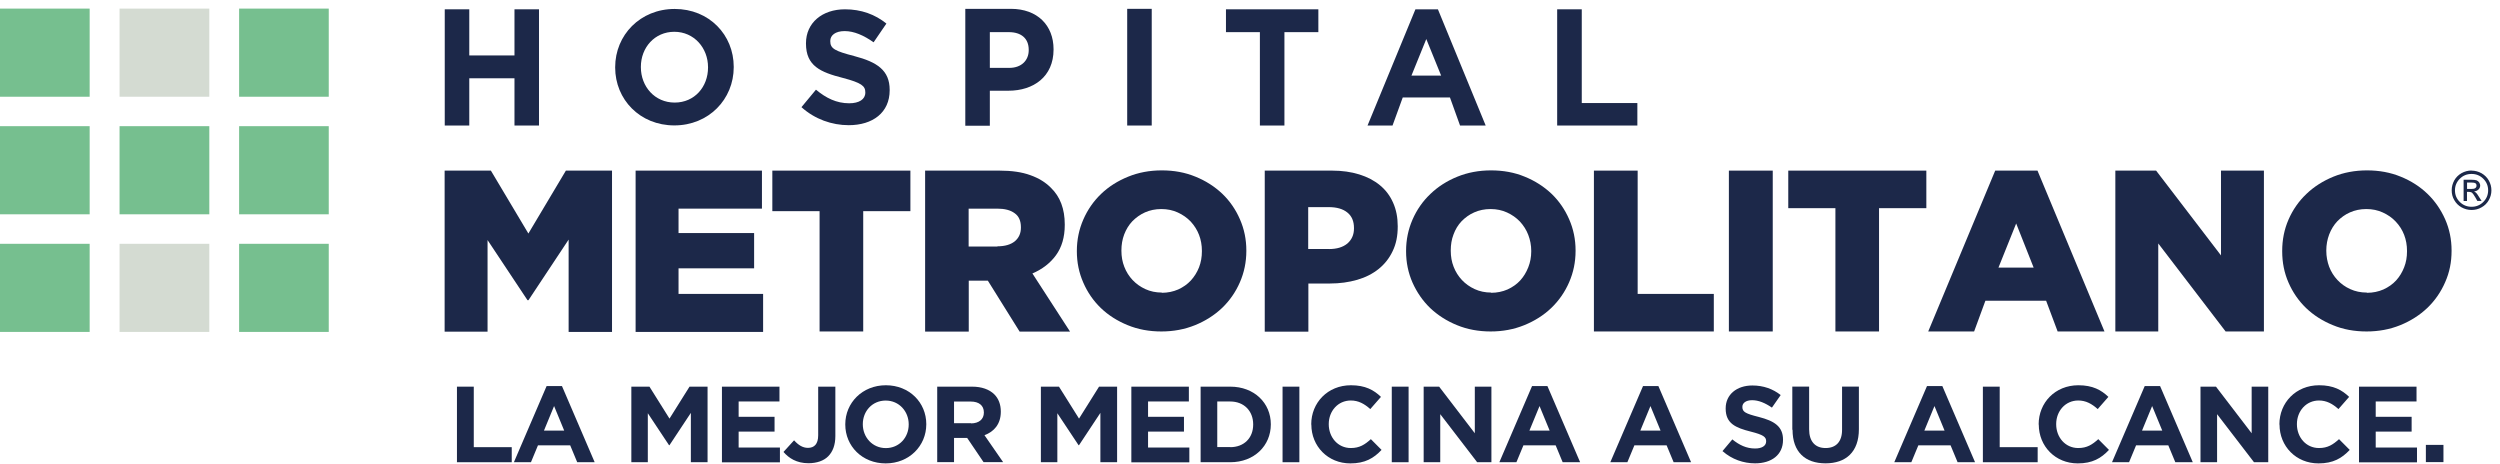 <svg width="275" height="51" viewBox="0 0 275 51" fill="none" xmlns="http://www.w3.org/2000/svg">
<path d="M48.922 18.768H53.998L58.122 25.687L62.247 18.768H67.322V36.512H62.549V26.355L58.129 33.024H58.026L53.631 26.407V36.48H48.909V18.774L48.922 18.768Z" fill="#1C2849"/>
<path d="M69.904 18.768H83.814V22.95H74.639V25.636H82.953V29.516H74.639V32.33H83.942V36.512H69.917V18.768H69.904Z" fill="#1C2849"/>
<path d="M90.148 23.227H84.957V18.768H100.144V23.227H94.954V36.461H90.154V23.227H90.142H90.148Z" fill="#1C2849"/>
<path d="M101.757 18.768H109.948C111.278 18.768 112.415 18.929 113.34 19.269C114.265 19.597 115.011 20.059 115.595 20.65C116.623 21.64 117.124 22.989 117.124 24.691V24.743C117.124 26.085 116.797 27.19 116.161 28.071C115.518 28.951 114.657 29.612 113.565 30.081L117.703 36.474H112.158L108.663 30.872H106.563V36.474H101.763V18.781L101.751 18.768H101.757ZM109.717 27.094C110.539 27.094 111.175 26.908 111.631 26.541C112.075 26.163 112.3 25.674 112.3 25.045V24.993C112.3 24.299 112.075 23.773 111.606 23.451C111.15 23.111 110.507 22.95 109.691 22.95H106.55V27.12H109.717V27.094Z" fill="#1C2849"/>
<path d="M127.75 36.461C126.408 36.461 125.181 36.236 124.043 35.767C122.906 35.304 121.917 34.675 121.095 33.885C120.272 33.094 119.623 32.15 119.161 31.084C118.692 30.017 118.454 28.873 118.454 27.653V27.601C118.454 26.381 118.692 25.237 119.161 24.158C119.63 23.079 120.285 22.134 121.12 21.331C121.955 20.528 122.958 19.898 124.095 19.436C125.232 18.973 126.459 18.742 127.802 18.742C129.144 18.742 130.371 18.967 131.509 19.436C132.646 19.898 133.622 20.528 134.457 21.318C135.28 22.108 135.929 23.053 136.391 24.119C136.86 25.186 137.098 26.329 137.098 27.55V27.601C137.098 28.822 136.86 29.966 136.391 31.045C135.922 32.124 135.267 33.069 134.432 33.872C133.584 34.675 132.594 35.304 131.457 35.767C130.32 36.229 129.08 36.461 127.75 36.461ZM127.789 32.208C128.444 32.208 129.054 32.079 129.601 31.841C130.147 31.591 130.616 31.263 130.995 30.852C131.374 30.435 131.676 29.959 131.894 29.407C132.106 28.854 132.209 28.276 132.209 27.646V27.595C132.209 26.978 132.106 26.387 131.894 25.835C131.682 25.282 131.374 24.807 130.982 24.376C130.577 23.952 130.108 23.625 129.562 23.374C129.016 23.123 128.412 22.995 127.75 22.995C127.089 22.995 126.485 23.123 125.951 23.361C125.418 23.599 124.949 23.939 124.557 24.338C124.165 24.755 123.876 25.231 123.658 25.796C123.452 26.349 123.356 26.927 123.356 27.544V27.595C123.356 28.212 123.459 28.803 123.671 29.342C123.883 29.895 124.191 30.383 124.583 30.801C124.975 31.218 125.444 31.552 125.99 31.803C126.536 32.053 127.14 32.182 127.802 32.182L127.789 32.208Z" fill="#1C2849"/>
<path d="M139.109 18.768H146.542C147.628 18.768 148.617 18.909 149.517 19.186C150.403 19.462 151.161 19.854 151.797 20.381C152.42 20.894 152.909 21.537 153.243 22.301C153.583 23.066 153.75 23.92 153.75 24.878V24.929C153.75 25.957 153.57 26.85 153.191 27.627C152.825 28.405 152.305 29.06 151.649 29.587C150.994 30.113 150.204 30.518 149.285 30.782C148.373 31.045 147.371 31.186 146.298 31.186H143.921V36.487H139.122V18.781L139.109 18.768ZM146.182 27.396C147.043 27.396 147.711 27.197 148.206 26.792C148.688 26.375 148.938 25.822 148.938 25.135V25.083C148.938 24.344 148.701 23.766 148.206 23.374C147.724 22.982 147.043 22.783 146.157 22.783H143.902V27.39H146.182V27.396Z" fill="#1C2849"/>
<path d="M163.978 36.461C162.648 36.461 161.408 36.236 160.271 35.767C159.134 35.304 158.157 34.675 157.322 33.885C156.5 33.094 155.851 32.15 155.376 31.084C154.907 30.017 154.669 28.873 154.669 27.653V27.601C154.669 26.381 154.907 25.237 155.376 24.158C155.845 23.079 156.5 22.134 157.348 21.331C158.183 20.528 159.172 19.898 160.309 19.436C161.447 18.973 162.687 18.742 164.016 18.742C165.346 18.742 166.599 18.967 167.723 19.436C168.86 19.898 169.837 20.528 170.672 21.318C171.494 22.108 172.143 23.053 172.606 24.119C173.075 25.186 173.313 26.329 173.313 27.55V27.601C173.313 28.822 173.075 29.966 172.606 31.045C172.137 32.124 171.482 33.069 170.646 33.872C169.811 34.675 168.809 35.304 167.672 35.767C166.535 36.229 165.308 36.461 163.965 36.461H163.978ZM164.016 32.208C164.672 32.208 165.282 32.079 165.828 31.841C166.374 31.591 166.843 31.263 167.222 30.852C167.601 30.435 167.89 29.959 168.109 29.407C168.327 28.854 168.436 28.276 168.436 27.646V27.595C168.436 26.978 168.321 26.387 168.109 25.835C167.897 25.282 167.588 24.807 167.197 24.376C166.792 23.952 166.323 23.625 165.777 23.374C165.231 23.123 164.627 22.995 163.965 22.995C163.303 22.995 162.699 23.123 162.166 23.361C161.62 23.599 161.164 23.939 160.772 24.338C160.38 24.755 160.091 25.231 159.885 25.796C159.673 26.349 159.584 26.927 159.584 27.544V27.595C159.584 28.212 159.686 28.803 159.898 29.342C160.11 29.895 160.419 30.383 160.811 30.801C161.202 31.218 161.671 31.552 162.218 31.803C162.764 32.053 163.368 32.182 164.029 32.182L164.016 32.208Z" fill="#1C2849"/>
<path d="M175.33 18.768H180.142V32.33H188.519V36.461H175.33V18.768Z" fill="#1C2849"/>
<path d="M190.177 18.768H195.002V36.461H190.177V18.768Z" fill="#1C2849"/>
<path d="M201.901 22.899H196.71V18.768H211.898V22.899H206.694V36.461H201.895V22.899H201.901Z" fill="#1C2849"/>
<path d="M219.492 18.768H224.124L231.493 36.461H226.34L225.074 33.082H218.393L217.153 36.461H212.104L219.472 18.768H219.498H219.492ZM223.7 29.433L221.779 24.582L219.832 29.433H223.719H223.706H223.7Z" fill="#1C2849"/>
<path d="M232.694 18.768H237.172L244.309 28.096V18.768H249.031V36.461H244.817L237.409 26.779V36.461H232.688V18.768H232.694Z" fill="#1C2849"/>
<path d="M260.325 36.461C258.983 36.461 257.743 36.236 256.619 35.767C255.481 35.304 254.492 34.675 253.67 33.885C252.847 33.094 252.199 32.15 251.736 31.084C251.267 30.017 251.042 28.873 251.042 27.653V27.601C251.042 26.381 251.267 25.237 251.736 24.158C252.205 23.079 252.86 22.134 253.708 21.331C254.543 20.528 255.546 19.898 256.67 19.436C257.807 18.973 259.047 18.742 260.377 18.742C261.707 18.742 262.947 18.967 264.084 19.436C265.221 19.898 266.197 20.528 267.02 21.318C267.842 22.108 268.491 23.053 268.966 24.119C269.435 25.186 269.673 26.329 269.673 27.55V27.601C269.673 28.822 269.448 29.966 268.966 31.045C268.497 32.124 267.842 33.069 267.007 33.872C266.159 34.675 265.169 35.304 264.032 35.767C262.895 36.229 261.655 36.461 260.325 36.461ZM260.364 32.208C261.019 32.208 261.63 32.079 262.176 31.841C262.722 31.591 263.191 31.263 263.57 30.852C263.949 30.435 264.238 29.959 264.456 29.407C264.675 28.854 264.771 28.276 264.771 27.646V27.595C264.771 26.978 264.668 26.387 264.456 25.835C264.244 25.282 263.936 24.807 263.531 24.376C263.139 23.952 262.658 23.625 262.111 23.374C261.565 23.123 260.961 22.995 260.3 22.995C259.638 22.995 259.034 23.123 258.501 23.361C257.955 23.599 257.499 23.939 257.107 24.338C256.715 24.755 256.426 25.231 256.207 25.796C256.002 26.349 255.893 26.927 255.893 27.544V27.595C255.893 28.212 256.008 28.803 256.207 29.342C256.419 29.895 256.728 30.383 257.12 30.801C257.512 31.218 257.968 31.552 258.527 31.803C259.073 32.053 259.677 32.182 260.338 32.182L260.364 32.208Z" fill="#1C2849"/>
<path d="M271.87 18.768C272.262 18.768 272.628 18.871 272.969 19.057C273.309 19.256 273.579 19.52 273.765 19.847C273.958 20.188 274.055 20.547 274.055 20.939C274.055 21.331 273.952 21.691 273.765 22.019C273.573 22.359 273.309 22.622 272.969 22.809C272.628 23.008 272.262 23.098 271.87 23.098C271.478 23.098 271.112 22.995 270.772 22.809C270.431 22.622 270.161 22.346 269.975 22.019C269.769 21.678 269.686 21.318 269.686 20.927C269.686 20.535 269.789 20.175 269.975 19.834C270.168 19.494 270.444 19.23 270.772 19.044C271.112 18.858 271.478 18.755 271.87 18.755V18.768ZM271.87 19.134C271.363 19.134 270.932 19.308 270.579 19.661C270.226 20.014 270.046 20.438 270.046 20.939C270.046 21.44 270.226 21.871 270.579 22.218C270.932 22.565 271.363 22.745 271.87 22.745C272.378 22.745 272.808 22.571 273.162 22.218C273.515 21.864 273.695 21.44 273.695 20.939C273.695 20.438 273.515 20.008 273.162 19.661C272.808 19.308 272.378 19.134 271.87 19.134ZM271.376 22.109H270.997V19.77H271.806C272.095 19.77 272.301 19.796 272.416 19.834C272.545 19.886 272.628 19.963 272.705 20.059C272.77 20.175 272.821 20.284 272.821 20.4C272.821 20.573 272.757 20.727 272.628 20.849C272.5 20.971 272.339 21.036 272.146 21.061C272.236 21.1 272.326 21.164 272.397 21.235C272.474 21.325 272.577 21.46 272.686 21.652L272.975 22.102H272.506L272.301 21.736C272.146 21.473 272.037 21.312 271.947 21.222C271.857 21.145 271.742 21.106 271.594 21.106H271.369V22.096L271.376 22.109ZM271.376 20.085V20.785H271.845C272.05 20.785 272.185 20.759 272.275 20.695C272.365 20.631 272.416 20.547 272.416 20.432C272.416 20.291 272.378 20.207 272.288 20.155C272.198 20.104 272.05 20.078 271.819 20.078H271.376V20.085Z" fill="#1C2849"/>
<path d="M48.922 1.024H51.621V6.099H56.593V1.024H59.291V13.808H56.593V8.611H51.621V13.808H48.922V1.024Z" fill="#1C2849"/>
<path d="M67.669 7.429V7.39C67.669 3.863 70.418 0.985 74.215 0.985C78.012 0.985 80.71 3.837 80.71 7.352V7.39C80.71 10.917 77.961 13.795 74.177 13.795C70.393 13.795 67.669 10.943 67.669 7.429ZM77.884 7.429V7.39C77.884 5.27 76.342 3.497 74.177 3.497C72.012 3.497 70.496 5.232 70.496 7.352V7.39C70.496 9.523 72.025 11.283 74.215 11.283C76.406 11.283 77.884 9.549 77.884 7.429Z" fill="#1C2849"/>
<path d="M88.163 11.784L89.756 9.864C90.855 10.782 92.011 11.361 93.412 11.361C94.51 11.361 95.185 10.924 95.185 10.191V10.153C95.185 9.459 94.767 9.112 92.718 8.572C90.251 7.943 88.658 7.255 88.658 4.795V4.756C88.658 2.508 90.444 1.024 92.949 1.024C94.735 1.024 96.264 1.589 97.504 2.591L96.097 4.653C95.011 3.889 93.945 3.42 92.911 3.42C91.876 3.42 91.33 3.895 91.33 4.499V4.538C91.33 5.354 91.851 5.617 93.977 6.17C96.47 6.825 97.864 7.724 97.864 9.889V9.928C97.864 12.388 96.001 13.77 93.36 13.77C91.51 13.77 89.628 13.114 88.156 11.784H88.169H88.163Z" fill="#1C2849"/>
<path d="M106.183 0.972H111.195C114.118 0.972 115.891 2.79 115.891 5.418V5.456C115.891 8.431 113.687 9.979 110.931 9.979H108.882V13.834H106.183V0.959V0.972ZM111.021 7.467C112.377 7.467 113.16 6.625 113.16 5.52V5.482C113.16 4.216 112.325 3.535 110.97 3.535H108.882V7.467H111.021Z" fill="#1C2849"/>
<path d="M123.992 0.972H126.69V13.808H123.992V0.972Z" fill="#1C2849"/>
<path d="M138.588 3.536H134.856V1.024H145.019V3.536H141.287V13.808H138.588V3.536Z" fill="#1C2849"/>
<path d="M155.69 1.024H158.17L163.425 13.808H160.605L159.494 10.718H154.303L153.178 13.808H150.429L155.697 1.024H155.69ZM158.524 8.315L156.892 4.294L155.26 8.315H158.524Z" fill="#1C2849"/>
<path d="M171.295 1.024H173.994V11.335H180.11V13.808H171.289V1.024H171.302H171.295Z" fill="#1C2849"/>
<path d="M50.265 42.532H52.115V49.188H56.291V50.845H50.265V42.532Z" fill="#1C2849"/>
<path d="M60.12 42.467H61.816L65.414 50.845H63.493L62.722 48.988H59.176L58.405 50.845H56.529L60.127 42.467H60.12ZM62.06 47.363L60.949 44.665L59.837 47.363H62.067H62.06Z" fill="#1C2849"/>
<path d="M69.455 42.532H71.44L73.644 46.046L75.847 42.532H77.832V50.845H75.995V45.416L73.644 48.969H73.592L71.26 45.455V50.845H69.448V42.532H69.455Z" fill="#1C2849"/>
<path d="M79.426 42.532H85.741V44.164H81.25V45.847H85.201V47.479H81.25V49.226H85.792V50.858H79.413V42.545L79.426 42.532Z" fill="#1C2849"/>
<path d="M86.184 49.714L87.347 48.436C87.829 48.963 88.298 49.265 88.876 49.265C89.57 49.265 90 48.847 90 47.883V42.532H91.889V47.967C91.889 48.956 91.6 49.689 91.105 50.19C90.611 50.691 89.84 50.954 88.927 50.954C87.623 50.954 86.762 50.389 86.178 49.708L86.184 49.714Z" fill="#1C2849"/>
<path d="M92.981 46.701V46.675C92.981 44.311 94.857 42.378 97.446 42.378C100.035 42.378 101.892 44.286 101.892 46.65V46.675C101.892 49.04 100.016 50.974 97.427 50.974C94.838 50.974 92.981 49.065 92.981 46.701ZM99.958 46.701V46.675C99.958 45.256 98.905 44.061 97.427 44.061C95.949 44.061 94.909 45.23 94.909 46.65V46.675C94.909 48.095 95.962 49.29 97.44 49.29C98.917 49.29 99.958 48.121 99.958 46.701Z" fill="#1C2849"/>
<path d="M103.093 42.532H106.929C107.989 42.532 108.817 42.834 109.37 43.374C109.839 43.836 110.09 44.492 110.09 45.269V45.294C110.09 46.637 109.357 47.479 108.291 47.871L110.34 50.832H108.188L106.389 48.173H104.944V50.832H103.093V42.519L103.08 42.532H103.093ZM106.807 46.573C107.706 46.573 108.226 46.098 108.226 45.391V45.365C108.226 44.588 107.668 44.17 106.781 44.17H104.944V46.554H106.819L106.807 46.567V46.573Z" fill="#1C2849"/>
<path d="M114.503 42.532H116.488L118.692 46.046L120.895 42.532H122.881V50.845H121.043V45.416L118.692 48.969H118.64L116.308 45.455V50.845H114.497V42.532H114.503Z" fill="#1C2849"/>
<path d="M124.461 42.532H130.776V44.164H126.286V45.847H130.237V47.479H126.286V49.226H130.828V50.858H124.448V42.545L124.461 42.532Z" fill="#1C2849"/>
<path d="M132.068 42.532H135.331C137.965 42.532 139.79 44.331 139.79 46.663V46.688C139.79 49.027 137.965 50.845 135.331 50.845H132.068V42.532ZM135.331 49.188C136.835 49.188 137.85 48.185 137.85 46.701V46.676C137.85 45.204 136.835 44.164 135.331 44.164H133.899V49.175H135.331V49.188Z" fill="#1C2849"/>
<path d="M141.081 42.532H142.931V50.845H141.081V42.532Z" fill="#1C2849"/>
<path d="M144.236 46.701V46.675C144.236 44.311 146.034 42.378 148.604 42.378C150.185 42.378 151.123 42.904 151.906 43.656L150.731 44.999C150.088 44.42 149.427 44.054 148.591 44.054C147.172 44.054 146.163 45.224 146.163 46.643V46.669C146.163 48.089 147.152 49.284 148.591 49.284C149.555 49.284 150.133 48.905 150.795 48.307L151.971 49.489C151.11 50.408 150.146 50.974 148.54 50.974C146.073 50.974 144.248 49.091 144.248 46.701H144.236Z" fill="#1C2849"/>
<path d="M153.095 42.532H154.945V50.845H153.095V42.532Z" fill="#1C2849"/>
<path d="M156.609 42.532H158.305L162.23 47.659V42.532H164.055V50.845H162.487L158.427 45.558V50.845H156.603V42.532H156.615H156.609Z" fill="#1C2849"/>
<path d="M168.52 42.467H170.216L173.814 50.845H171.893L171.122 48.988H167.576L166.805 50.845H164.929L168.526 42.467H168.52ZM170.46 47.363L169.349 44.665L168.237 47.363H170.467H170.46Z" fill="#1C2849"/>
<path d="M180.726 42.467H182.422L186.02 50.845H184.099L183.328 48.988H179.782L179.011 50.845H177.135L180.733 42.467H180.726ZM182.66 47.363L181.549 44.665L180.437 47.363H182.667H182.66Z" fill="#1C2849"/>
<path d="M189.47 49.624L190.556 48.333C191.314 48.95 192.098 49.335 193.061 49.335C193.82 49.335 194.276 49.033 194.276 48.558V48.532C194.276 48.07 193.987 47.832 192.592 47.479C190.909 47.055 189.824 46.586 189.824 44.941V44.915C189.824 43.406 191.038 42.403 192.76 42.403C193.974 42.403 195.027 42.782 195.875 43.457L194.912 44.838C194.166 44.324 193.441 44.022 192.734 44.022C192.027 44.022 191.661 44.35 191.661 44.748V44.774C191.661 45.314 192.014 45.5 193.473 45.866C195.169 46.303 196.132 46.907 196.132 48.365V48.391C196.132 50.036 194.867 50.967 193.055 50.967C191.789 50.967 190.511 50.53 189.496 49.637L189.47 49.624Z" fill="#1C2849"/>
<path d="M197.154 47.273V42.526H199.004V47.222C199.004 48.577 199.685 49.284 200.816 49.284C201.946 49.284 202.627 48.603 202.627 47.286V42.526H204.478V47.209C204.478 49.721 203.045 50.967 200.809 50.967C198.574 50.967 197.18 49.721 197.18 47.273H197.167H197.154Z" fill="#1C2849"/>
<path d="M211.962 42.467H213.658L217.256 50.845H215.335L214.564 48.988H211.018L210.247 50.845H208.371L211.969 42.467H211.962ZM213.902 47.363L212.791 44.665L211.679 47.363H213.909H213.902Z" fill="#1C2849"/>
<path d="M218.117 42.532H219.967V49.188H224.143V50.845H218.117V42.532Z" fill="#1C2849"/>
<path d="M224.252 46.701V46.675C224.252 44.311 226.051 42.378 228.621 42.378C230.201 42.378 231.139 42.904 231.923 43.656L230.747 44.999C230.105 44.42 229.443 44.054 228.608 44.054C227.188 44.054 226.18 45.224 226.18 46.643V46.669C226.18 48.089 227.169 49.284 228.608 49.284C229.572 49.284 230.15 48.905 230.812 48.307L231.987 49.489C231.126 50.408 230.163 50.974 228.557 50.974C226.09 50.974 224.265 49.091 224.265 46.701H224.252Z" fill="#1C2849"/>
<path d="M235.913 42.467H237.609L241.206 50.845H239.285L238.514 48.988H234.968L234.197 50.845H232.321L235.919 42.467H235.913ZM237.846 47.363L236.735 44.665L235.623 47.363H237.853H237.846Z" fill="#1C2849"/>
<path d="M242.061 42.532H243.757L247.682 47.659V42.532H249.507V50.845H247.939L243.879 45.558V50.845H242.054V42.532H242.067H242.061Z" fill="#1C2849"/>
<path d="M250.734 46.701V46.675C250.734 44.311 252.533 42.378 255.102 42.378C256.683 42.378 257.621 42.904 258.405 43.656L257.229 44.999C256.586 44.42 255.925 44.054 255.09 44.054C253.67 44.054 252.661 45.224 252.661 46.643V46.669C252.661 48.089 253.65 49.284 255.09 49.284C256.053 49.284 256.631 48.905 257.293 48.307L258.469 49.489C257.608 50.408 256.644 50.974 255.038 50.974C252.571 50.974 250.747 49.091 250.747 46.701H250.734Z" fill="#1C2849"/>
<path d="M259.503 42.532H265.818V44.164H261.328V45.847H265.279V47.479H261.328V49.226H265.87V50.858H259.49V42.545L259.503 42.532Z" fill="#1C2849"/>
<path d="M266.846 48.937H268.78V50.832H266.846V48.937Z" fill="#1C2849"/>
<path d="M9.862 0.946H0V10.641H9.862V0.946Z" fill="#76BF8F"/>
<path d="M23.025 0.946H13.151V10.641H23.025V0.946Z" fill="#D4DBD2"/>
<path d="M36.163 0.946H26.302V10.641H36.163V0.946Z" fill="#76BF8F"/>
<path d="M9.862 13.879H0V23.573H9.862V13.879Z" fill="#76BF8F"/>
<path d="M23.025 13.879H13.151V23.573H23.025V13.879Z" fill="#76BF8F"/>
<path d="M36.163 13.879H26.302V23.573H36.163V13.879Z" fill="#76BF8F"/>
<path d="M9.862 26.818H0V36.512H9.862V26.818Z" fill="#76BF8F"/>
<path d="M23.025 26.818H13.151V36.512H23.025V26.818Z" fill="#D4DBD2"/>
<path d="M36.163 26.818H26.302V36.512H36.163V26.818Z" fill="#76BF8F"/>
</svg>
